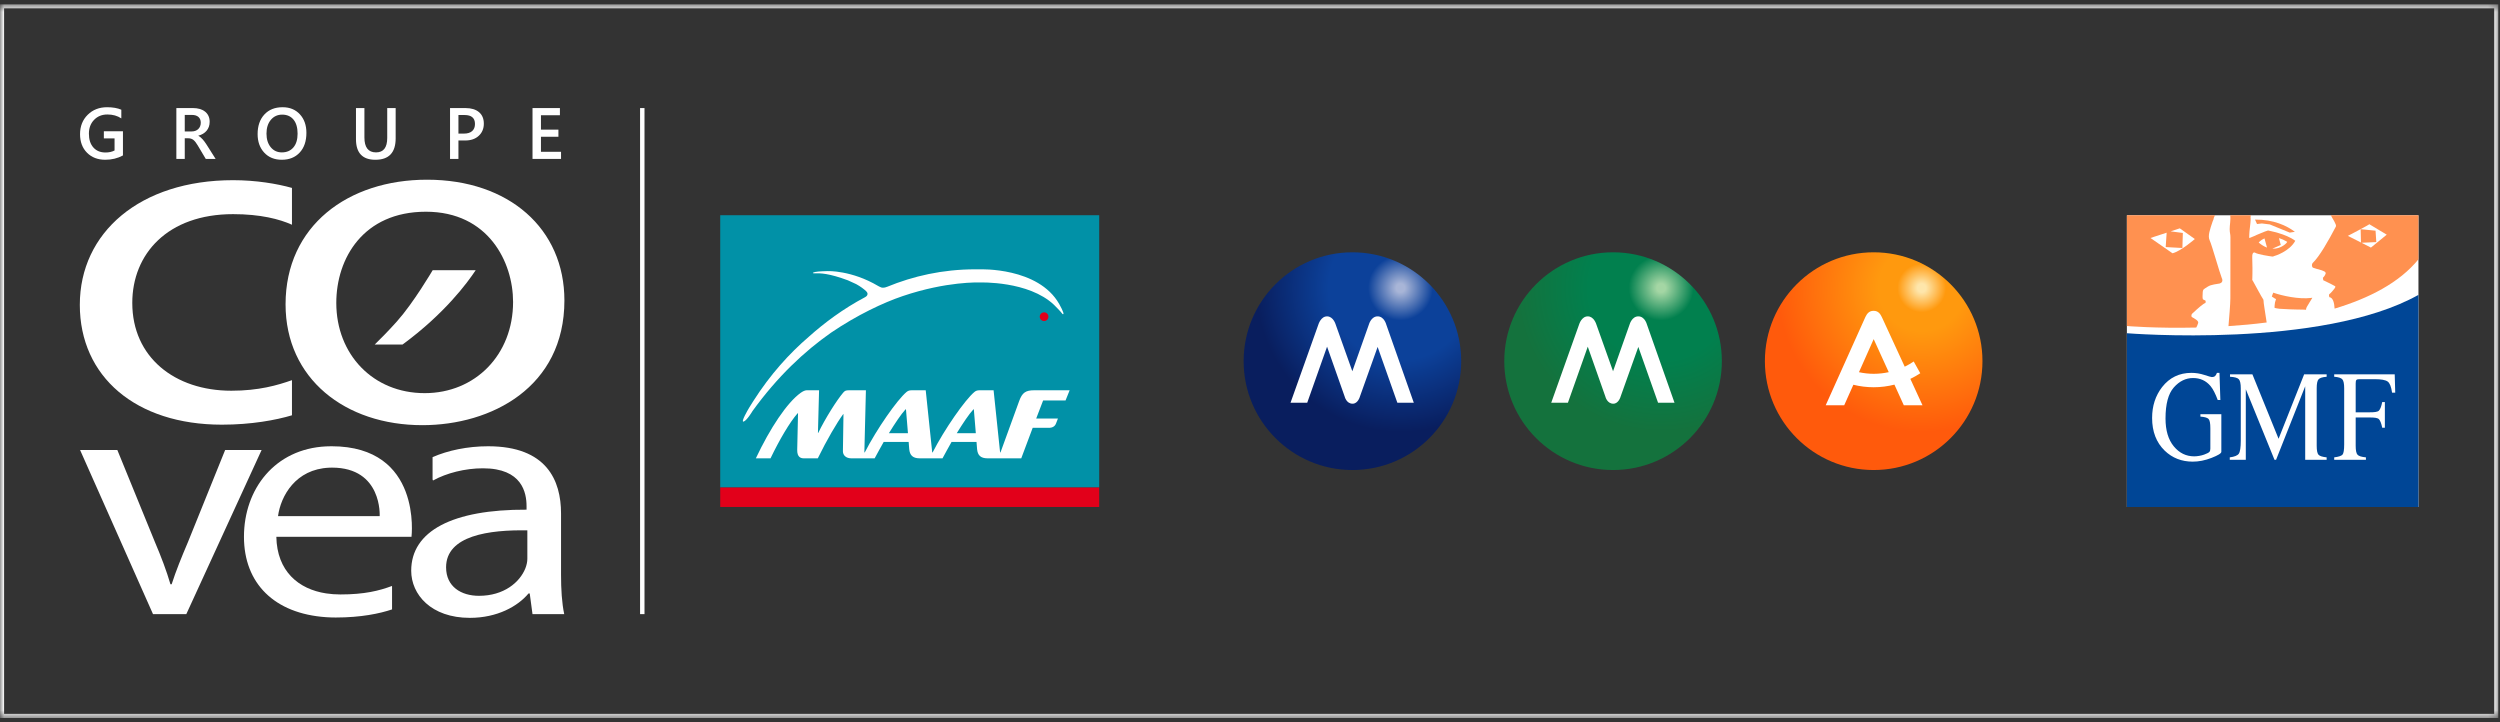 <svg width="315" height="91" viewBox="0 0 315 91" fill="none" xmlns="http://www.w3.org/2000/svg">
<rect x="0" y="0" width="315" height="91" fill="#333333" stroke="none"/>
<g clip-path="url(#clip0_7_306)">
<mask id="mask0_7_306" style="mask-type:luminance" maskUnits="userSpaceOnUse" x="-1" y="0" width="316" height="91">
<path d="M-0.001 0.531H314.784V90.469H-0.001V0.531Z" fill="white"/>
</mask>
<g mask="url(#mask0_7_306)">
<path d="M14.784 56.698L19.529 68.321C20.328 70.201 20.977 71.911 21.477 73.62H21.627C22.176 71.911 22.875 70.201 23.674 68.321L28.369 56.698H32.964L23.475 77.38H19.279L10.089 56.698H14.784Z" fill="white"/>
<path d="M42.373 38.168C42.373 44.647 46.995 49.536 53.511 49.536C59.875 49.536 64.648 44.708 64.648 38.045C64.648 33.033 61.542 26.677 53.662 26.677C45.782 26.677 42.373 32.544 42.373 38.168ZM71.115 37.862C71.115 48.803 61.904 53.571 53.214 53.571C43.483 53.571 35.981 47.703 35.981 38.351C35.981 28.449 43.854 22.642 53.808 22.642C64.133 22.642 71.115 28.816 71.115 37.862Z" fill="white"/>
<path d="M36.787 47.9C34.977 48.539 32.612 49.231 29.147 49.231C22.016 49.231 16.668 45.013 16.668 38.167C16.668 31.994 21.125 26.982 29.37 26.982C32.818 26.982 35.221 27.611 36.787 28.316V23.677C34.894 23.147 32.257 22.703 29.37 22.703C17.634 22.703 10.057 29.304 10.057 38.412C10.057 47.458 17.114 53.509 27.958 53.509C31.677 53.509 34.777 52.929 36.787 52.327V47.9Z" fill="white"/>
<path d="M66.446 70.415C66.446 70.8 66.346 71.227 66.196 71.612C65.497 73.363 63.499 75.073 60.352 75.073C58.105 75.073 56.207 73.919 56.207 71.483C56.207 67.467 61.651 66.74 66.446 66.826V70.415ZM70.691 72.423V64.689C70.691 60.544 68.893 56.229 61.501 56.229C58.904 56.229 56.419 56.757 54.504 57.601V60.409L54.559 60.544C56.257 59.604 58.604 59.006 60.852 59.006C65.796 59.006 66.346 62.083 66.346 63.792V64.219C57.006 64.176 51.812 66.911 51.812 71.911C51.812 74.902 54.309 77.85 59.203 77.85C62.65 77.85 65.247 76.397 66.596 74.774H66.745L67.095 77.38H71.091C70.791 75.97 70.691 74.218 70.691 72.423Z" fill="white"/>
<path d="M47.84 65.031H35.031C35.374 62.494 37.246 59.108 41.481 58.929C41.596 58.924 41.713 58.92 41.832 58.92C48.192 58.92 47.84 65.031 47.84 65.031ZM41.763 56.228C41.533 56.228 41.307 56.235 41.084 56.245C34.641 56.56 30.739 61.606 30.739 67.635C30.739 73.517 34.581 77.319 41.084 77.765C41.479 77.792 41.883 77.807 42.297 77.807C45.5 77.807 47.845 77.306 49.398 76.786V73.874L49.387 73.833C47.785 74.431 45.939 74.901 42.88 74.901C42.266 74.901 41.665 74.856 41.084 74.767C37.621 74.236 34.902 71.99 34.819 67.635H51.747C51.747 67.635 51.747 67.634 51.748 67.633L51.849 67.633C51.849 67.633 53.229 56.228 41.763 56.228Z" fill="white"/>
<path d="M54.516 34.048C54.461 34.137 52.108 38.151 50.022 40.487C48.971 41.666 47.924 42.72 47.215 43.411H50.72C56.028 39.522 58.919 35.591 59.935 34.048H54.516Z" fill="white"/>
<path d="M15.492 19.585C14.825 19.948 14.083 20.13 13.265 20.13C12.318 20.13 11.552 19.835 10.966 19.246C10.38 18.656 10.086 17.876 10.086 16.905C10.086 15.913 10.407 15.099 11.049 14.464C11.69 13.828 12.504 13.51 13.492 13.51C14.204 13.51 14.802 13.614 15.287 13.823V14.917C14.796 14.589 14.211 14.425 13.533 14.425C12.851 14.425 12.292 14.65 11.857 15.1C11.42 15.55 11.202 16.132 11.202 16.847C11.202 17.582 11.39 18.161 11.765 18.582C12.14 19.004 12.649 19.214 13.291 19.214C13.732 19.214 14.113 19.13 14.434 18.96V17.436H13.086V16.543H15.492V19.585Z" fill="white"/>
<path d="M23.279 14.48V16.561H24.163C24.326 16.561 24.477 16.536 24.616 16.485C24.754 16.435 24.874 16.362 24.975 16.266C25.076 16.171 25.155 16.055 25.212 15.918C25.268 15.781 25.297 15.628 25.297 15.458C25.297 15.151 25.2 14.911 25.006 14.739C24.813 14.566 24.535 14.48 24.171 14.48H23.279ZM27.167 20.023H25.926L24.904 18.308C24.811 18.15 24.721 18.015 24.633 17.904C24.546 17.792 24.456 17.701 24.366 17.629C24.275 17.558 24.176 17.505 24.069 17.473C23.962 17.44 23.841 17.423 23.707 17.423H23.279V20.023H22.221V13.617H24.328C24.628 13.617 24.905 13.653 25.158 13.725C25.411 13.796 25.631 13.904 25.819 14.048C26.006 14.193 26.153 14.373 26.258 14.589C26.364 14.805 26.417 15.057 26.417 15.346C26.417 15.573 26.383 15.78 26.317 15.969C26.249 16.159 26.154 16.327 26.031 16.474C25.907 16.622 25.758 16.747 25.584 16.852C25.41 16.956 25.215 17.037 24.997 17.093V17.111C25.113 17.176 25.215 17.249 25.301 17.328C25.387 17.407 25.469 17.487 25.547 17.571C25.624 17.654 25.701 17.749 25.776 17.855C25.852 17.961 25.936 18.083 26.029 18.223L27.167 20.023Z" fill="white"/>
<path d="M35.558 14.443C34.972 14.443 34.495 14.662 34.128 15.1C33.76 15.538 33.577 16.114 33.577 16.829C33.577 17.541 33.755 18.114 34.112 18.549C34.469 18.983 34.937 19.201 35.514 19.201C36.127 19.201 36.611 18.994 36.964 18.58C37.319 18.166 37.496 17.587 37.496 16.842C37.496 16.076 37.324 15.486 36.98 15.069C36.636 14.652 36.162 14.443 35.558 14.443ZM35.509 20.13C34.587 20.13 33.848 19.831 33.293 19.232C32.738 18.634 32.46 17.855 32.46 16.896C32.46 15.865 32.743 15.043 33.308 14.43C33.874 13.816 34.642 13.51 35.612 13.51C36.511 13.51 37.234 13.807 37.784 14.403C38.333 14.999 38.607 15.777 38.607 16.739C38.607 17.785 38.326 18.611 37.764 19.219C37.201 19.826 36.45 20.13 35.509 20.13Z" fill="white"/>
<path d="M49.853 17.433C49.853 19.231 49.001 20.131 47.299 20.131C45.668 20.131 44.853 19.266 44.853 17.535V13.618H45.916V17.316C45.916 18.573 46.403 19.201 47.38 19.201C48.32 19.201 48.79 18.596 48.79 17.383V13.618H49.853V17.433Z" fill="white"/>
<path d="M57.763 14.493V16.834H58.45C58.906 16.834 59.252 16.728 59.49 16.517C59.728 16.305 59.847 16.008 59.847 15.623C59.847 14.87 59.41 14.493 58.535 14.493H57.763ZM57.763 17.701V20.023H56.705V13.617H58.647C59.382 13.617 59.951 13.789 60.356 14.131C60.761 14.474 60.963 14.956 60.963 15.579C60.963 16.201 60.752 16.71 60.329 17.106C59.907 17.502 59.335 17.701 58.615 17.701H57.763Z" fill="white"/>
<path d="M70.691 20.023H67.097V13.617H70.548V14.52H68.16V16.334H70.361V17.231H68.16V19.126H70.691V20.023Z" fill="white"/>
<path d="M0.516 1.048V89.95H314.266V1.049L0.516 1.048ZM-0.002 90.468V0.531H314.784V90.469L-0.002 90.468Z" fill="white"/>
<path d="M80.649 77.38H81.207V13.617H80.649V77.38Z" fill="white"/>
<path d="M90.748 61.426H138.5V27.119H90.748V61.426Z" fill="#0191A7"/>
<path d="M90.748 63.877H138.499V61.427H90.748V63.877Z" fill="#E2001A"/>
<path d="M122.651 51.577H122.704L122.953 54.583H120.552C121.334 53.319 122.064 52.215 122.651 51.577ZM114.1 51.577H114.153L114.402 54.583H112.001C112.785 53.319 113.512 52.215 114.1 51.577ZM131.434 50.456H134.26L134.775 49.174H130.314C129.263 49.174 128.802 49.442 128.41 50.544L126.063 57.002H126.012L125.193 49.174H123.469C123.183 49.174 122.988 49.21 122.776 49.388C121.583 50.385 119.007 54.086 117.513 57.002H117.459L116.641 49.174H114.917C114.635 49.174 114.438 49.21 114.225 49.388C113.032 50.385 110.455 54.086 108.962 57.002H108.909L109.104 49.174H106.971C106.544 49.174 106.437 49.246 106.226 49.494C105.424 50.438 104.019 52.66 103.096 54.546H103.06L103.203 49.174H101.637C101.424 49.174 101.141 49.317 100.891 49.494C99.15 50.738 97.016 53.978 95.238 57.749H97.087C98.19 55.453 99.505 53.195 100.501 52.073H100.552L100.448 56.682C100.429 57.625 100.928 57.749 101.264 57.749H103.043C104.18 55.419 105.478 53.214 106.242 52.181H106.278L106.207 56.861C106.207 57.375 106.617 57.749 107.257 57.749H110.207C110.579 57.072 110.953 56.362 111.345 55.684H114.491L114.562 56.593C114.635 57.358 115.007 57.749 115.877 57.749H118.757C119.13 57.072 119.505 56.362 119.896 55.684H123.041L123.113 56.593C123.183 57.358 123.558 57.749 124.427 57.749H128.678L130.118 53.907H132.145C132.606 53.907 132.925 53.729 133.067 53.338L133.3 52.733H130.561L131.434 50.456Z" fill="white"/>
<path d="M131.007 39.904C131.007 39.602 131.253 39.355 131.555 39.355C131.859 39.355 132.104 39.602 132.104 39.904C132.104 40.208 131.859 40.454 131.555 40.454C131.253 40.454 131.007 40.208 131.007 39.904Z" fill="#E2001A"/>
<path d="M133.461 38.304C130.815 33.651 123.509 33.934 123.435 33.937C123.429 33.937 123.236 33.929 122.888 33.934C118.752 33.934 115.049 34.794 111.788 36.133C111.783 36.135 111.779 36.135 111.774 36.137C111.398 36.297 111.142 36.253 111.035 36.218C110.803 36.131 110.648 36.032 110.648 36.032L110.647 36.033C107.276 34.038 104.288 34.158 104.288 34.158C104.288 34.158 103.068 34.181 102.699 34.27C102.34 34.355 102.327 34.458 102.691 34.443C103.355 34.414 104.443 34.432 106.835 35.321L107.885 35.801C108.445 36.11 108.845 36.423 109.109 36.663C109.197 36.75 109.253 36.834 109.29 36.912C109.315 36.985 109.373 37.24 109.01 37.437C109.001 37.441 108.996 37.445 108.988 37.45C106.247 38.906 103.881 40.666 101.894 42.445C99.465 44.532 97.061 47.171 94.919 50.533C94.502 51.176 94.288 51.554 94.288 51.554C94.288 51.554 93.295 53.225 93.693 53.12C94.094 53.012 94.818 51.791 94.818 51.791C97.962 47.438 101.374 44.255 104.697 41.927C108.006 39.682 111.291 38.136 113.746 37.305C119.309 35.421 123.394 35.592 123.435 35.593C123.504 35.592 129.587 35.37 132.799 38.404C132.806 38.413 133.679 39.279 133.837 39.519C133.853 39.544 133.907 39.623 133.977 39.578C134.128 39.484 133.489 38.353 133.461 38.304Z" fill="white"/>
<path d="M267.987 63.881H304.725V27.124H267.987V63.881Z" fill="white"/>
<path d="M304.725 63.881H267.987V41.986C267.987 41.986 292.54 43.988 304.725 37.152V63.881Z" fill="#004696"/>
<path d="M294.109 57.628C294.677 57.556 295.023 57.439 295.162 57.277C295.299 57.111 295.367 56.681 295.367 55.981V48.934C295.367 48.355 295.291 47.974 295.135 47.799C294.983 47.619 294.64 47.512 294.109 47.471V47.164H301.734L301.799 49.473H301.4C301.299 48.739 301.116 48.267 300.84 48.07C300.569 47.875 300.025 47.776 299.219 47.776H297.263C297.067 47.776 296.952 47.812 296.895 47.891C296.84 47.963 296.816 48.106 296.816 48.323V51.951H298.581C299.191 51.951 299.583 51.907 299.75 51.735C299.918 51.555 300.053 51.199 300.158 50.66H300.493V53.893H300.158C300.051 53.353 299.91 52.993 299.746 52.817C299.574 52.646 299.188 52.602 298.581 52.602H296.816V56.161C296.816 56.757 296.895 57.14 297.056 57.304C297.22 57.472 297.567 57.579 298.106 57.628V57.931H294.109V57.628Z" fill="white"/>
<path d="M279.889 52.187H277.251V52.494C277.773 52.53 278.116 52.626 278.273 52.782C278.429 52.938 278.504 53.328 278.504 53.957V56.538C278.504 56.717 278.464 56.853 278.38 56.944C278.292 57.037 278.085 57.145 277.741 57.273C277.533 57.349 277.314 57.408 277.079 57.444C276.847 57.48 276.644 57.5 276.472 57.5C275.45 57.5 274.591 57.081 273.897 56.238C273.202 55.395 272.855 54.228 272.855 52.73C272.855 50.912 273.202 49.61 273.9 48.819C274.595 48.032 275.406 47.632 276.324 47.632C277.23 47.632 277.96 47.967 278.528 48.644C278.844 49.03 279.143 49.613 279.433 50.397H279.765L279.654 46.981H279.334C279.274 47.153 279.198 47.28 279.11 47.372C279.027 47.46 278.88 47.509 278.676 47.509C278.596 47.509 278.288 47.416 277.757 47.245C277.218 47.069 276.675 46.981 276.12 46.981C274.591 46.981 273.361 47.577 272.427 48.77C271.589 49.853 271.166 51.148 271.166 52.662C271.166 54.384 271.696 55.758 272.751 56.782C273.713 57.708 274.89 58.167 276.288 58.167C277.046 58.167 277.837 58.013 278.656 57.693C279.477 57.373 279.889 57.121 279.889 56.929V52.187Z" fill="white"/>
<path d="M282.971 49.05L286.586 57.932H286.786L290.455 48.667V57.932H293.157V57.628C292.631 57.572 292.287 57.465 292.131 57.297C291.979 57.128 291.904 56.749 291.904 56.158V48.93C291.904 48.352 291.979 47.975 292.131 47.8C292.287 47.62 292.631 47.512 293.157 47.472V47.165H290.322L287.101 55.287L283.802 47.165H280.982V47.472C281.561 47.504 281.929 47.605 282.091 47.784C282.255 47.964 282.339 48.342 282.339 48.93V55.53C282.339 56.385 282.252 56.933 282.088 57.169C281.921 57.403 281.538 57.556 280.95 57.628V57.932H282.971V49.05Z" fill="white"/>
<path d="M291.234 37.537C289.621 37.736 287.549 37.257 286.478 36.893C286.394 36.865 286.455 36.849 286.423 36.901C286.355 37.001 286.291 37.257 286.247 37.397C286.267 37.333 286.666 37.668 286.746 37.668C286.803 37.668 286.79 37.628 286.651 38.104C286.614 38.224 286.574 38.787 286.603 38.795C286.63 38.803 287.09 38.907 287.218 38.907H287.237C289.11 39.034 290.356 38.995 290.419 39.023C290.531 39.071 290.591 39.003 290.572 38.922C290.572 38.927 290.578 38.812 290.655 38.679C290.835 38.339 291.102 37.969 291.306 37.608C291.394 37.505 291.306 37.493 291.234 37.537Z" fill="#FF9150"/>
<path d="M284.994 28.155L285.988 28.276L288.511 29.31L289.155 29.206C288.124 28.435 286.492 27.652 284.133 27.668L284.383 28.227L284.994 28.155Z" fill="#FF9150"/>
<path d="M298.736 31.195L297.543 30.588L299.415 30.504L299.319 29.065C299.319 29.065 297.622 28.89 297.443 28.878L297.482 30.555L295.83 29.721C295.83 29.721 298.493 28.339 298.533 28.25L300.729 29.569L298.736 31.195ZM293.69 27.124C293.821 27.451 294.448 28.299 294.324 28.539C293.383 30.336 292.244 32.342 291.382 33.153C291.262 33.3 291.279 33.652 291.446 33.732C291.61 33.796 292.192 33.972 292.508 34.048C292.78 34.151 292.963 34.22 293.018 34.339C293.111 34.487 292.859 34.839 292.684 35.003L292.731 35.31C292.955 35.442 293.331 35.565 294.213 36.054C294.313 36.125 294.201 36.297 294.141 36.365C294.086 36.44 293.674 36.956 293.506 37.056C293.406 37.116 293.474 37.404 293.506 37.444C293.969 37.504 294.121 38.182 294.161 38.886C298.482 37.588 302.326 35.625 304.726 32.673V27.124H293.69Z" fill="#FF9150"/>
<path d="M285.324 30.037L285.644 31.196C285.313 31.076 284.961 30.875 284.597 30.561C284.597 30.561 284.833 30.248 285.324 30.037ZM287.149 30.001C287.465 30.093 287.812 30.244 288.187 30.468C288.175 30.608 287.416 31.394 286.311 31.335L287.377 30.868L287.149 30.001ZM285.209 37.907L285.185 37.751C284.865 37.269 284.28 36.129 283.857 35.387C283.758 35.242 283.782 35.335 283.793 35.095C283.809 34.854 283.809 34.063 283.809 33.764C283.809 33.459 283.793 32.789 283.782 32.438C283.75 31.626 284.132 31.834 284.132 31.834C284.445 32.058 286.075 32.298 286.254 32.318C286.466 32.342 286.41 32.302 286.53 32.269C286.647 32.246 288.459 31.691 289.205 30.343C288 29.429 285.884 29.081 285.772 29.041L285.324 29.194C285.152 29.277 284.209 29.637 284.145 29.697L283.913 29.793L283.434 29.992L283.399 29.913C283.399 29.913 283.406 29.265 283.486 28.69C283.51 28.515 283.606 27.675 283.582 27.547C283.566 27.456 283.558 27.296 283.59 27.212L283.61 27.123H281.007C281.09 27.711 280.931 28.406 280.939 28.878C280.95 29.429 281.035 29.457 281.035 29.901C281.035 30.343 281.026 36.9 281.026 37.584C281.026 38.326 280.859 40.216 280.787 41.091C282.339 40.992 283.961 40.844 285.6 40.632C285.448 39.581 285.165 37.915 285.209 37.907Z" fill="#FF9150"/>
<path d="M273.737 31.914C272.966 31.391 270.959 29.985 270.959 29.985L272.998 29.318L272.878 31.131L274.982 31.248L275.038 29.353L273.501 29.15L274.655 28.77L276.548 30.116C276.548 30.116 274.823 31.635 273.737 31.914ZM279.961 35.084C279.666 34.352 278.715 30.927 278.408 30.256C278.165 29.714 278.44 28.946 278.795 27.895L278.814 27.847C278.946 27.611 278.899 27.484 279.007 27.296L279.09 27.124H267.988V41.08C267.988 41.08 271.644 41.388 276.727 41.272C276.847 41.024 276.871 41.02 276.966 40.708C277.063 40.408 276.483 40.129 276.184 39.952C276.073 39.882 276.116 39.613 276.2 39.534C277.031 38.762 277.614 38.255 277.889 38.171C277.898 38.08 277.961 37.911 277.857 37.856L277.805 37.831C277.69 37.784 277.646 37.776 277.557 37.696L277.55 37.656C277.487 37.388 277.545 37.26 277.545 36.785C277.581 36.542 277.625 36.485 277.717 36.425L277.809 36.35C278.46 35.922 278.491 35.914 279.674 35.722C279.945 35.647 280.08 35.439 279.997 35.139L279.961 35.084Z" fill="#FF9150"/>
</g>
<path d="M156.698 45.506C156.698 53.082 162.835 59.223 170.404 59.223C177.975 59.223 184.112 53.082 184.112 45.506C184.112 37.931 177.975 31.79 170.404 31.79C162.835 31.79 156.698 37.931 156.698 45.506Z" fill="url(#paint0_radial_7_306)"/>
<mask id="mask1_7_306" style="mask-type:luminance" maskUnits="userSpaceOnUse" x="-1" y="0" width="316" height="91">
<path d="M-0.001 0.531H314.784V90.469H-0.001V0.531Z" fill="white"/>
</mask>
<g mask="url(#mask1_7_306)">
<path d="M162.605 50.747L166.129 40.854C166.129 40.854 166.429 39.862 167.21 39.862C167.991 39.862 168.284 40.854 168.284 40.854L170.395 46.777L172.491 40.854C172.491 40.854 172.769 39.862 173.581 39.862C174.392 39.862 174.655 40.854 174.655 40.854L178.14 50.747H176.067L173.581 43.71L171.35 49.965C171.35 49.965 171.113 50.867 170.425 50.867C169.637 50.867 169.427 49.965 169.427 49.965L167.21 43.68L164.709 50.747H162.605Z" fill="white"/>
</g>
<path d="M189.539 45.506C189.539 53.082 195.675 59.223 203.246 59.223C210.816 59.223 216.953 53.082 216.953 45.506C216.953 37.931 210.816 31.79 203.246 31.79C195.675 31.79 189.539 37.931 189.539 45.506Z" fill="url(#paint1_radial_7_306)"/>
<mask id="mask2_7_306" style="mask-type:luminance" maskUnits="userSpaceOnUse" x="-1" y="0" width="316" height="91">
<path d="M-0.001 0.531H314.784V90.469H-0.001V0.531Z" fill="white"/>
</mask>
<g mask="url(#mask2_7_306)">
<path d="M195.454 50.747L198.977 40.854C198.977 40.854 199.278 39.862 200.059 39.862C200.84 39.862 201.133 40.854 201.133 40.854L203.244 46.777L205.34 40.854C205.34 40.854 205.618 39.862 206.429 39.862C207.24 39.862 207.503 40.854 207.503 40.854L210.989 50.747H208.916L206.429 43.71L204.198 49.965C204.198 49.965 203.961 50.867 203.274 50.867C202.485 50.867 202.275 49.965 202.275 49.965L200.059 43.68L197.557 50.747H195.454Z" fill="white"/>
</g>
<path d="M222.376 45.506C222.376 53.082 228.512 59.223 236.083 59.223C243.653 59.223 249.79 53.082 249.79 45.506C249.79 37.931 243.653 31.79 236.083 31.79C228.512 31.79 222.376 37.931 222.376 45.506Z" fill="url(#paint2_radial_7_306)"/>
<mask id="mask3_7_306" style="mask-type:luminance" maskUnits="userSpaceOnUse" x="-1" y="0" width="316" height="91">
<path d="M-0.001 0.531H314.784V90.469H-0.001V0.531Z" fill="white"/>
</mask>
<g mask="url(#mask3_7_306)">
<path d="M236.088 47.099C235.45 47.099 234.829 47.025 234.229 46.897L236.084 42.729L237.982 46.893C237.372 47.025 236.739 47.099 236.088 47.099ZM242.233 51.061L240.704 47.738C241.137 47.529 241.555 47.294 241.954 47.03L241.126 45.546C240.768 45.791 240.389 46.011 239.995 46.202L237.112 39.952C236.921 39.552 236.655 39.164 236.084 39.164H236.061C235.49 39.164 235.224 39.552 235.034 39.952C234.914 40.204 230.041 51.061 230.041 51.061H232.371L233.525 48.478C234.347 48.683 235.204 48.793 236.088 48.793C236.99 48.793 237.862 48.675 238.698 48.464L239.878 51.061H242.233Z" fill="white"/>
</g>
</g>
<defs>
<radialGradient id="paint0_radial_7_306" cx="0" cy="0" r="1" gradientUnits="userSpaceOnUse" gradientTransform="translate(176.458 36.281) scale(18.149 18.162)">
<stop stop-color="#A8B5D7"/>
<stop offset="0.03" stop-color="#A8B5D7"/>
<stop offset="0.225" stop-color="#0C419A"/>
<stop offset="0.5" stop-color="#0C419A"/>
<stop offset="1" stop-color="#091E5E"/>
</radialGradient>
<radialGradient id="paint1_radial_7_306" cx="0" cy="0" r="1" gradientUnits="userSpaceOnUse" gradientTransform="translate(209.299 36.281) scale(18.149 18.162)">
<stop stop-color="#A4D6A4"/>
<stop offset="0.03" stop-color="#A4D6A4"/>
<stop offset="0.225" stop-color="#01804E"/>
<stop offset="0.5" stop-color="#01804E"/>
<stop offset="1" stop-color="#14723D"/>
</radialGradient>
<radialGradient id="paint2_radial_7_306" cx="0" cy="0" r="1" gradientUnits="userSpaceOnUse" gradientTransform="translate(242.136 36.281) scale(18.149 18.162)">
<stop stop-color="#FEE6AB"/>
<stop offset="0.03" stop-color="#FEE6AB"/>
<stop offset="0.169" stop-color="#FF990E"/>
<stop offset="0.3" stop-color="#FF990E"/>
<stop offset="1" stop-color="#FF5A0C"/>
</radialGradient>
<clipPath id="clip0_7_306">
<rect width="315" height="89.939" fill="white" transform="translate(-0.001 0.531)"/>
</clipPath>
</defs>
</svg>
